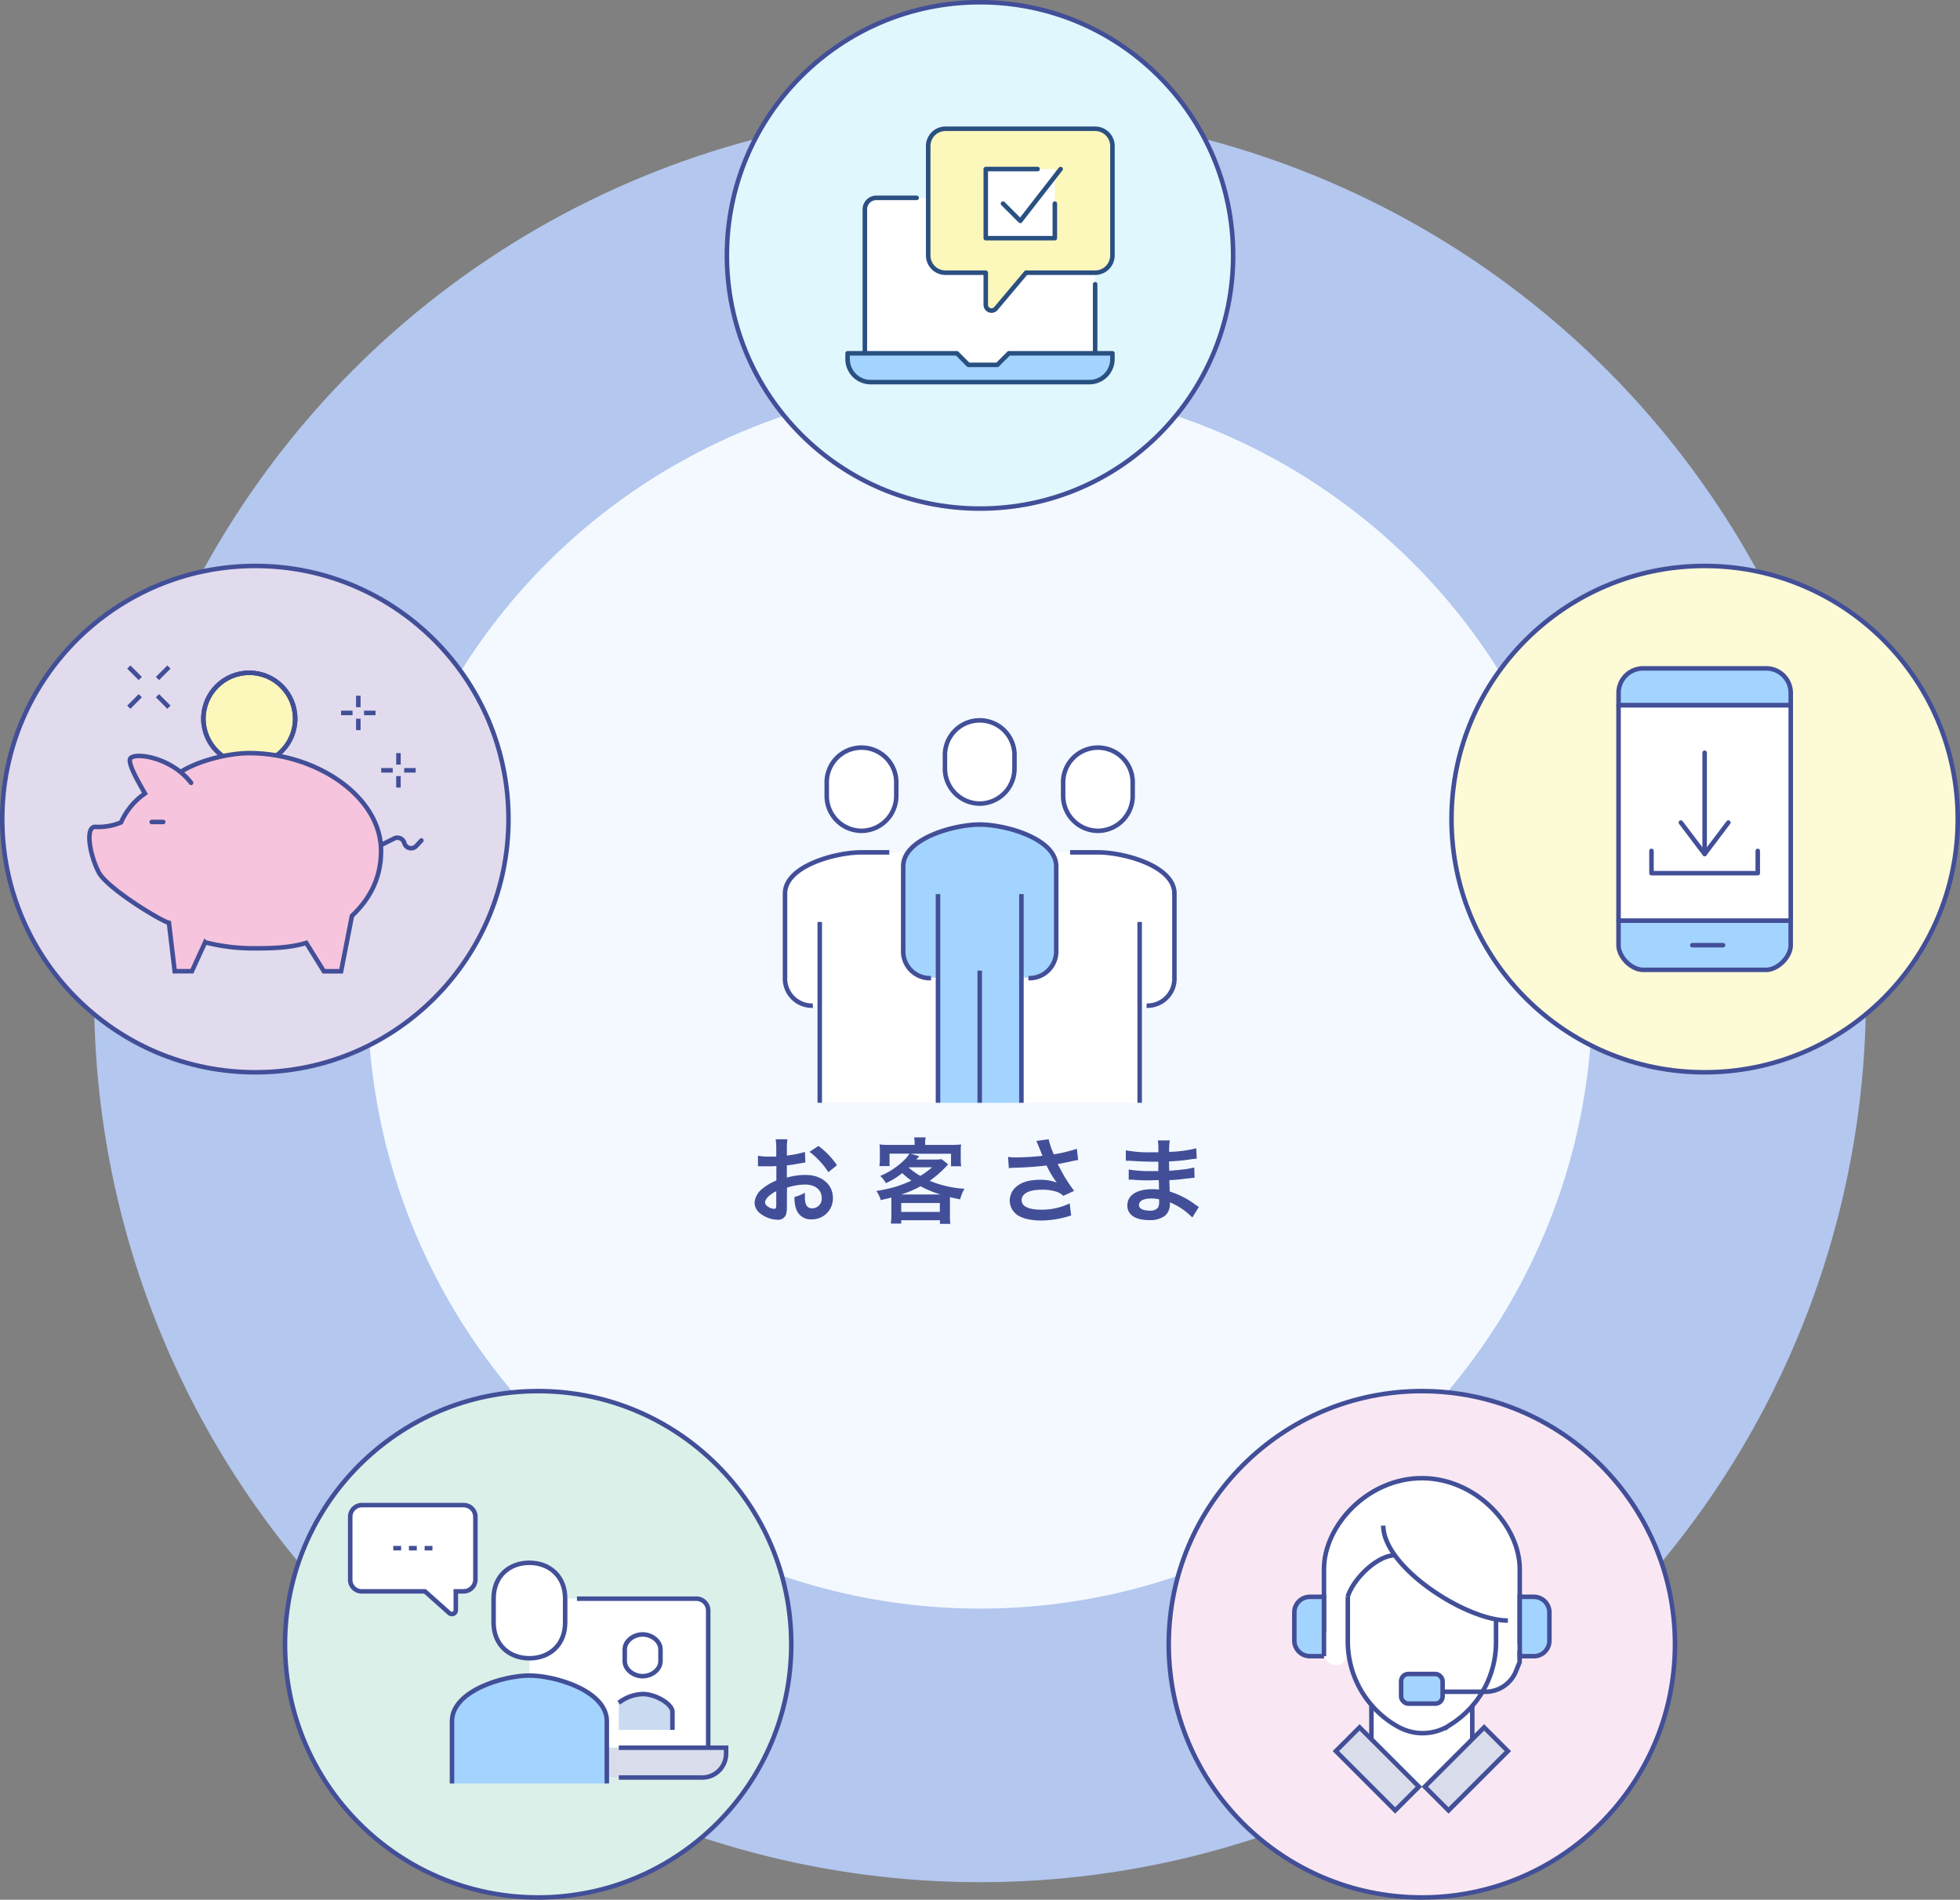 <svg xmlns="http://www.w3.org/2000/svg" width="542.03" height="525.26"><rect width="100%" height="100%" fill="#808080" stroke="none"/><defs><style>.cls-11,.cls-19,.cls-21,.cls-6,.cls-7,.cls-8{stroke:#424f98}.cls-19,.cls-21,.cls-6,.cls-7,.cls-8{stroke-miterlimit:10}.cls-11,.cls-12,.cls-13,.cls-19,.cls-21,.cls-6,.cls-7,.cls-8{stroke-width:1.25px}.cls-19,.cls-5{fill:#fff}.cls-11,.cls-13,.cls-21,.cls-6{fill:none}.cls-7{fill:#d9dcea}.cls-8{fill:#a3d4ff}.cls-11,.cls-12,.cls-13,.cls-21{stroke-linecap:round}.cls-11,.cls-12,.cls-13{stroke-linejoin:round}.cls-12{fill:#fcf7ba}.cls-12,.cls-13{stroke:#2a5082}</style></defs><g id="レイヤー_2" data-name="レイヤー 2"><g id="レイヤー_1-2" data-name="レイヤー 1"><circle cx="271.02" cy="275.41" r="245" fill="#b3c7ef"/><circle cx="271.02" cy="275.41" r="169.36" fill="#f3f9ff"/><circle cx="271.02" cy="70.62" r="70" stroke-width="1.25" stroke-miterlimit="10" stroke="#424f98" fill="#e0f7fd"/><circle cx="393.21" cy="454.63" r="70" fill="#f9e8f3" stroke-width="1.25" stroke-miterlimit="10" stroke="#424f98"/><path class="cls-5" d="M379.26 482.52v-11h27.89v11l-14.06 11.56-13.83-11.56z"/><path class="cls-5" d="M420.28 433.31c0-12.08-12.13-24.61-27.07-24.61s-27.07 12.53-27.07 24.61v24.61a3.93 3.93 0 002.06 2.22c1.87.78 4.81.21 4.5-5.51 0 9.5 5.09 17.64 13.26 22.48l.44.24a13.82 13.82 0 0014 0l.23-.17a26.57 26.57 0 009.5-9.69 9.64 9.64 0 001.92.3c5.43 0 8.2-6.56 8.2-6.56z"/><path class="cls-6" d="M420.28 454.63v-20.78c0-12.08-12.13-25.15-27.07-25.15s-27.07 13.07-27.07 25.15v17.5m13.12 20.17v11.01m27.89-11.01v11.01"/><path class="cls-7" transform="rotate(-45 405.509 489.093)" d="M393.91 484.45h23.2v9.28h-23.2z"/><path class="cls-7" transform="rotate(-45 380.905 489.084)" d="M376.26 477.49h9.28v23.2h-9.28z"/><path class="cls-8" d="M357.93 441.51h3.89a4.31 4.31 0 014.31 4.31v7.79a4.31 4.31 0 01-4.31 4.31h-3.89v-16.41z" transform="rotate(180 362.035 449.715)"/><path class="cls-8" d="M420.28 441.51h3.89a4.31 4.31 0 014.31 4.31v7.83a4.27 4.27 0 01-4.27 4.27h-3.93v-16.41z"/><path class="cls-6" d="M413.72 448.07V454a26.87 26.87 0 01-13.06 23.13l-.23.17a13.82 13.82 0 01-14 0l-.44-.24a27 27 0 01-13.26-23.19v-12.36m9.81-19.69c0 11.49 22.87 26.25 34.46 26.25m-44.3-6.56c1.49-4.92 8.13-11.49 13.12-11.49"/><path class="cls-6" d="M394 467.76h16.81a9.09 9.09 0 008.44-5.72l1-2.48v-3.28"/><rect class="cls-8" x="387.47" y="462.84" width="11.48" height="8.2" rx="2" transform="rotate(180 393.21 466.94)"/><circle cx="471.41" cy="226.48" r="70" fill="#fdfad6" stroke-width="1.25" stroke-miterlimit="10" stroke="#424f98"/><path d="M495.22 195v-3.4a6.8 6.8 0 00-6.81-6.8h-34a6.79 6.79 0 00-6.8 6.8v3.4zm-47.62 59.54v6.8c0 3.25 3.55 6.81 6.8 6.81h34c3.25 0 6.81-3.56 6.81-6.81v-6.8z" stroke-linejoin="round" stroke-linecap="round" fill="#a3d4ff" stroke-width="1.25" stroke="#424f98"/><path class="cls-5" d="M447.6 195.01h47.62v59.53H447.6z"/><path class="cls-11" d="M495.22 217.12v37.42H447.6v-59.53h47.62v22.11zM468 261.34h8.51"/><path class="cls-11" d="M486.1 235.27v6.16h-29.39v-6.16m14.7-27.15v27.99"/><path class="cls-11" d="M464.84 227.43l6.57 8.68 6.56-8.68"/><path class="cls-5" d="M239.17 102V57.89a3.19 3.19 0 013.19-3.19h60.5V102"/><path class="cls-12" d="M256.69 40.37a4.77 4.77 0 014.77-4.77h41.4a4.78 4.78 0 014.78 4.77v30.25a4.78 4.78 0 01-4.78 4.78h-19.11l-8.42 10a1.59 1.59 0 01-2.72-1.12V75.4h-11.15a4.77 4.77 0 01-4.77-4.77z"/><path class="cls-5" d="M291.71 46.74v19.11h-19.1V46.74h19.1z"/><path class="cls-13" d="M239.17 97.69v-39.8a3.19 3.19 0 013.19-3.19h11.14m49.36 23.89v19.1"/><path d="M307.64 97.69H279l-3.19 3.19h-8l-3.18-3.19H234.4v1.59a6.37 6.37 0 006.36 6.37h60.51a6.37 6.37 0 006.37-6.37z" stroke="#2a5082" stroke-linejoin="round" stroke-linecap="round" fill="#a3d4ff" stroke-width="1.25"/><path stroke="#2a5082" stroke-linejoin="round" stroke-linecap="round" fill="#fff" stroke-width="1.25" d="M291.71 56.3v9.55h-19.1V46.74h14.33"/><path class="cls-13" d="M277.38 56.3l4.78 4.77 11.15-14.33"/><circle cx="148.82" cy="454.63" r="70" fill="#dbf0e9" stroke-width="1.25" stroke-miterlimit="10" stroke="#424f98"/><path class="cls-5" d="M146.4 442h46.15a3.29 3.29 0 013.3 3.29v37.92H146.4z"/><path d="M171.12 470.81a11.37 11.37 0 016.58-2.42c3.71 0 8.26 2.8 8.26 4.95v4.94h-14.84z" fill="#c9daf1"/><path d="M157.38 483.23h43.42v1.65a6.6 6.6 0 01-6.6 6.59h-36.82" fill="#d9dcea"/><path class="cls-6" d="M195.85 483.23v-37.92a3.29 3.29 0 00-3.3-3.29h-33m11.57 41.21h29.68v1.65a6.6 6.6 0 01-6.6 6.59h-23.08m0-20.66a11.37 11.37 0 016.58-2.42c3.71 0 8.26 2.8 8.26 4.95v4.94"/><path class="cls-19" d="M177.72 451.91c2.55 0 4.94 1.86 4.94 4.15v3.23c0 2.3-2.39 4.16-4.94 4.16s-4.95-1.86-4.95-4.16v-3.23c0-2.29 2.39-4.15 4.95-4.15zm-31.32 6.59c5.53 0 9.89-3.65 9.89-9.89V442c0-6.25-4.38-9.9-9.9-9.9s-9.89 3.65-9.89 9.9v6.59c0 6.26 4.38 9.91 9.9 9.91z"/><path class="cls-8" d="M167.81 493.12v-17.25c0-8.3-14.14-12.59-21.43-12.59S125 467.57 125 475.87v17.25"/><path class="cls-19" d="M96.85 419.4v17.38A3.19 3.19 0 00100 440h17.52l6.73 6a1.08 1.08 0 001.8-.81V440h2.15a3.28 3.28 0 003.27-3.27V419.4a3.25 3.25 0 00-3.25-3.25H100.1a3.24 3.24 0 00-3.25 3.25z"/><path class="cls-6" d="M119.59 428.06h-2.16m-2.17 0h-2.17m-2.16 0h-2.17"/><circle cx="70.62" cy="226.48" r="70" fill="#e2dbee" stroke-width="1.25" stroke-miterlimit="10" stroke="#424f98"/><circle class="cls-12" cx="68.94" cy="198.71" r="12.69"/><circle class="cls-21" cx="68.94" cy="198.71" r="12.69"/><path d="M68.94 208.23c-5 0-13.49 1.82-19 5.28-5.55-4.55-12.78-5.25-13.88-3.86-.93 1.17 2 6.27 4 9.74a19 19 0 00-6.62 8 16.4 16.4 0 01-7.16 1.23c-2.79 0-1.53 7.69 1 12.57 2.33 4.44 17.41 13.6 19.41 13.95l1.59 13.4h4.76l3.66-8a53.75 53.75 0 0013.8 1.66c4.66 0 9.58-.1 14.16-1.49l4.88 7.84h4.76l3-15.32c5-4.73 8.05-10.5 8.05-18 .08-15.04-17.83-27-36.41-27z" fill="#f6c4dc"/><path class="cls-21" d="M52.85 216.45c-5.5-7.13-15.45-8.45-16.76-6.8-.93 1.17 2 6.27 4 9.74a19 19 0 00-6.62 8 16.4 16.4 0 01-7.16 1.23c-2.79 0-1.53 7.69 1 12.57 2.33 4.44 17.41 13.6 19.41 13.95l1.59 13.4h4.76l3.66-8a53.75 53.75 0 0013.8 1.66c4.66 0 9.58-.1 14.16-1.49l4.88 7.84h4.76l3-15.32c5-4.73 8.05-10.5 8.05-18 0-15-17.91-27-36.49-27-5 0-13.53 1.78-19 5.24m-7.93 13.8h3.18m60.29 6.35l3.38-1.68a2 2 0 013 1.12 1.94 1.94 0 003.31.84l1.41-1.52"/><path class="cls-6" d="M38.79 192.36l-3.17 3.18m11.1-11.11l-3.17 3.17m0 4.76l3.17 3.18m-11.1-11.11l3.17 3.17m71.4 20.63v3.17m0 3.18v3.17m-1.58-4.76h-3.18m9.52 0h-3.17m-12.69-20.63v3.18m0 3.17v3.17m-1.59-4.76h-3.17m9.52 0h-3.18"/><path d="M217.61 333.53a7.56 7.56 0 01-.21 2.21 2.28 2.28 0 01-2.39 1.51 8.08 8.08 0 01-4.91-1.85 3.79 3.79 0 01-1.43-2.93 5.53 5.53 0 012.23-3.85 13.89 13.89 0 013.8-2.21v-4c-.2 0-.2 0-1.06.06h-3.49a4.15 4.15 0 00-.54 0v-2.92a15.6 15.6 0 003.15.24h1.91V318a17.73 17.73 0 00-.16-3h3.25a16.06 16.06 0 00-.15 2.83v1.67a29 29 0 005-1l.11 2.91-2.76.47c-.86.16-1.38.23-2.36.34v3.38a18 18 0 015.3-.73c4.34 0 7.44 2.65 7.44 6.34a5.78 5.78 0 01-5.91 5.93 4.2 4.2 0 01-4.26-2.88 8.7 8.7 0 01-.44-3.33 10.91 10.91 0 002.88-1.15 9.48 9.48 0 000 1.15 5 5 0 00.37 2.29 1.8 1.8 0 001.63.88 2.67 2.67 0 002.63-2.89c0-2.23-1.82-3.69-4.6-3.69a16.67 16.67 0 00-5 .86zm-2.94-4.18c-1.95 1-3.09 2.18-3.09 3.12 0 .44.26.83.86 1.19a3.07 3.07 0 001.66.57c.44 0 .57-.23.57-1.09zm14.41-5.26a22.32 22.32 0 00-5.2-5.61l2.44-1.64a21.88 21.88 0 015.15 5.33zm17.42 8.3v-1.28c-1 .26-1.51.39-2.94.71a7.85 7.85 0 00-1.22-2.53 38.76 38.76 0 005.83-1.32 35.21 35.21 0 003.87-1.54 17.55 17.55 0 01-2.52-2.08 20.89 20.89 0 01-4.53 2.79 7.49 7.49 0 00-1.58-2 21 21 0 006.6-4.34 7.16 7.16 0 001.46-1.82H246v3.43h-2.81a11.59 11.59 0 00.13-1.95v-2.11a15.49 15.49 0 00-.1-1.92 25.32 25.32 0 003 .13h6.71v-.37a8 8 0 00-.13-1.71h3.2a7.69 7.69 0 00-.15 1.69v.39h6.94a25.72 25.72 0 003-.13 12.83 12.83 0 00-.1 1.92v2.16a10 10 0 00.13 1.95H263V319h-11.2l2.42.67-.81.94h4.89a14.59 14.59 0 002.11-.11l1.79 1.43-.7.76a29.29 29.29 0 01-4.39 3.79 30 30 0 009.62 2.21 9.91 9.91 0 00-1.2 2.92c-1.25-.24-1.61-.32-2.83-.6V336a15.74 15.74 0 00.13 2.39h-2.89v-1h-10.71v.93h-2.86c.08-.83.13-1.58.13-2.39zm13.62-2.13a27.63 27.63 0 01-5.54-2.27 27.81 27.81 0 01-5.38 2.27zm-10.89 4.83h10.68v-2.47h-10.68zm2.08-12.24a21.86 21.86 0 003.2 2.28 22.76 22.76 0 003.25-2.39h-6.35zm27.45-2.97a17.05 17.05 0 002.53.13c1.95 0 5.4-.23 7-.44-.45-1.14-1.56-3.9-1.69-4.11l3.4-.46a21.92 21.92 0 001.43 4.16 39.85 39.85 0 006.37-1.53l.36 3.09c-.67.1-1 .18-1.84.36-.39.11-1.67.37-3.82.78.93 1.75 1.53 2.84 1.79 3.31.7 1.19 1.85 2.88 2.76 4.1l-3 1.38a4.62 4.62 0 00-1.79-1.12 13.05 13.05 0 00-4.11-.59c-3.54 0-5.62 1.06-5.62 2.91 0 1.69 1.93 2.62 5.46 2.62a18 18 0 007.83-1.74l.41 3.33a26.73 26.73 0 01-8.24 1.4c-3.33 0-5.9-.7-7.23-2a4.88 4.88 0 01-1.53-3.51 5.1 5.1 0 011.87-3.88c1.51-1.27 3.67-1.87 6.63-1.87a12.09 12.09 0 014.5.78 28.3 28.3 0 01-2.81-4.73 90.62 90.62 0 01-9.23.62 11.09 11.09 0 00-1.19.13zm50.97 16.77a17.7 17.7 0 00-4.81-3.56 12.94 12.94 0 00-1.41-.65v.29a4.07 4.07 0 01-1.46 3.51 6.93 6.93 0 01-4.29 1.11c-3.79 0-6-1.48-6-4.05 0-2.84 2.58-4.5 7-4.5a15.24 15.24 0 011.74.1 4.29 4.29 0 000-.62v-.57c0-.37 0-.37-.05-1.41-1.25 0-2.05.06-2.6.06-1.59 0-2.55 0-4.71-.19h-1v-2.81a33.61 33.61 0 006.06.44h2.13v-2.6h-1.64c-1.27 0-4.62-.13-6.37-.26a5.2 5.2 0 00-.57 0h-.41v-2.89a34.08 34.08 0 007 .55h2a19.62 19.62 0 00-.13-3.28h3.3a15.66 15.66 0 00-.18 3.17 35.11 35.11 0 007.49-1l.13 2.88a17.12 17.12 0 00-2.06.24c-2.29.31-3.3.39-5.59.52 0 .65 0 1 .05 2.57 1.3-.08 1.3-.08 3.7-.34a19.79 19.79 0 003.22-.57l.08 2.86c-.44 0-1.09.1-1.69.18-.39 0-1.56.18-3.51.37l-1.77.1.1 3.15a23.24 23.24 0 017.13 3.66c.44.29.57.39.93.6zm-11.37-5.28c-2.1 0-3.38.68-3.38 1.8 0 1 1.12 1.56 3 1.56a2.71 2.71 0 002.26-.83 3.31 3.31 0 00.31-1.67v-.62a9.28 9.28 0 00-2.19-.24z" fill="#424f98"/><path class="cls-5" d="M303.63 235.67h-65.39c-7.2 0-21.15 3.78-21.15 11.39v23.23a7.48 7.48 0 007.69 7.77l1.92-.08v26.93h88.47V278l1.92.08a7.48 7.48 0 007.69-7.77v-23.25c0-7.61-13.95-11.39-21.15-11.39z"/><path d="M270.94 228c-7.21 0-21.16 3.93-21.16 11.54v23.24c0 4.48 3.21 7.53 7.69 7.53h1.93v34.62h23.07v-34.64h1.93c4.48 0 7.69-3.05 7.69-7.53v-23.24c0-7.61-13.95-11.52-21.15-11.52z" fill="#a3d4ff"/><path class="cls-6" d="M284.4 270.45a7.41 7.41 0 007.69-7.69v-23.24c0-7.61-13.95-11.54-21.15-11.54s-21.16 3.93-21.16 11.54v23.24a7.41 7.41 0 007.69 7.69"/><path class="cls-19" d="M270.94 222.19a9.68 9.68 0 009.61-9.81v-3.28a9.62 9.62 0 10-19.23 0v3.28a9.68 9.68 0 009.62 9.81z"/><path class="cls-6" d="M317.09 278.06a7.48 7.48 0 007.69-7.77v-23.23c0-7.61-13.95-11.39-21.15-11.39h-7.69m19.23 69.24v-50"/><path class="cls-19" d="M303.63 229.72a9.67 9.67 0 009.61-9.81v-3.27a9.62 9.62 0 10-19.23 0v3.27a9.68 9.68 0 009.62 9.81z"/><path class="cls-6" d="M224.78 278.06a7.48 7.48 0 01-7.69-7.77v-23.23c0-7.61 13.95-11.39 21.15-11.39h7.69m-19.23 69.24v-50"/><path class="cls-19" d="M238.24 229.72a9.67 9.67 0 01-9.61-9.81v-3.27a9.62 9.62 0 1119.23 0v3.27a9.68 9.68 0 01-9.62 9.81z"/><path class="cls-6" d="M282.47 304.91v-57.7m-23.07 0v57.7m11.54-36.54v36.54"/></g></g></svg>